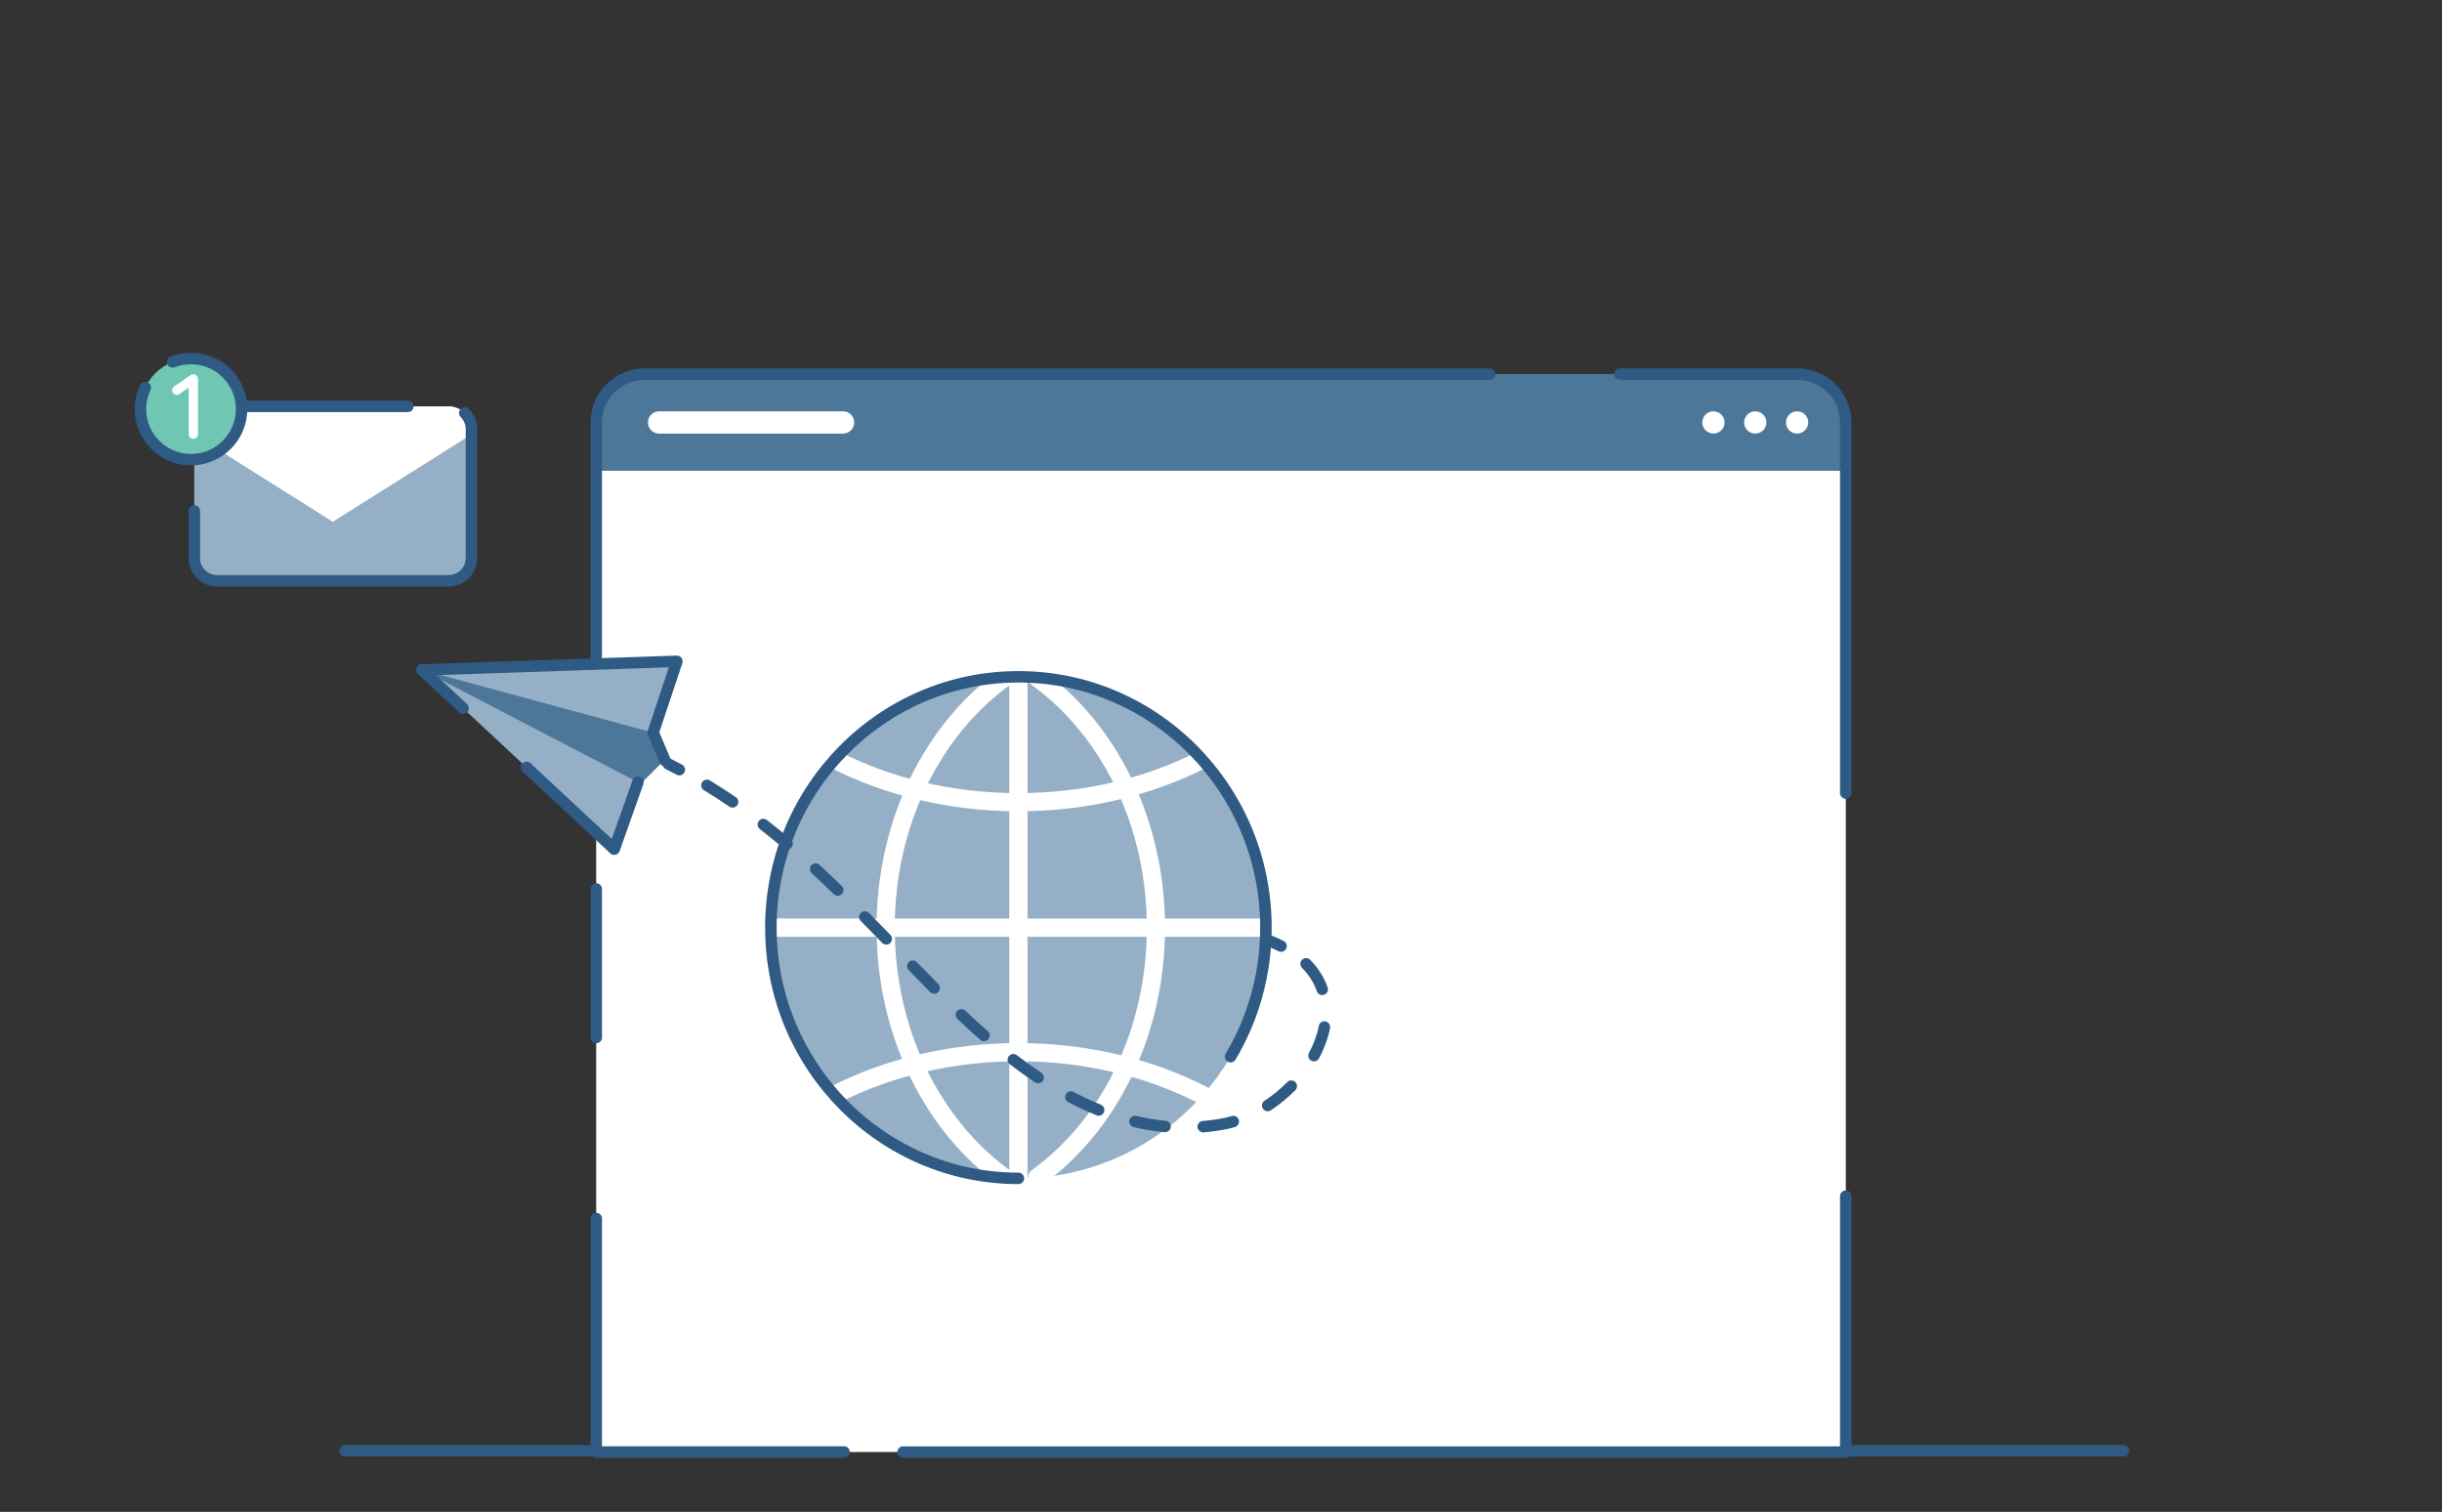 <svg xmlns="http://www.w3.org/2000/svg" id="uuid-aa2970ca-7991-4e16-9a7e-c6cab77d0524" viewBox="0 0 533 330"><rect x="0" y="0" width="533" height="330" fill="#333333" stroke="none"/><defs><style>.uuid-896d3755-7c5d-4ac8-bcbd-85d58dc56602{fill:#95b0c6;}.uuid-896d3755-7c5d-4ac8-bcbd-85d58dc56602,.uuid-cb4beaf3-18b2-4ad2-bbde-52f4fe32db9a,.uuid-33bfb410-5623-4ab6-9adc-2844f682b0dd,.uuid-125b5218-f6f1-4d49-a384-c3dd53101b1b,.uuid-a79f7e2a-7da9-4acc-be3b-9da9bf57f537,.uuid-d9c40abf-6147-436a-bded-d4e4c05e3280{stroke-width:0px;}.uuid-cb4beaf3-18b2-4ad2-bbde-52f4fe32db9a{fill:#4d7799;}.uuid-33bfb410-5623-4ab6-9adc-2844f682b0dd,.uuid-a79f7e2a-7da9-4acc-be3b-9da9bf57f537{fill:#fff;}.uuid-125b5218-f6f1-4d49-a384-c3dd53101b1b{fill:#2f5a84;}.uuid-125b5218-f6f1-4d49-a384-c3dd53101b1b,.uuid-a79f7e2a-7da9-4acc-be3b-9da9bf57f537{fill-rule:evenodd;}.uuid-d9c40abf-6147-436a-bded-d4e4c05e3280{fill:#6fc7b3;}</style></defs><path class="uuid-125b5218-f6f1-4d49-a384-c3dd53101b1b" d="M463.48,315.41H197.22c-.69,0-1.25.56-1.25,1.25s.56,1.25,1.25,1.25h266.26c.69,0,1.25-.56,1.25-1.25s-.56-1.25-1.25-1.25Z"></path><path class="uuid-125b5218-f6f1-4d49-a384-c3dd53101b1b" d="M183.87,315.41h-108.55c-.69,0-1.25.56-1.25,1.25s.56,1.25,1.25,1.25h108.55c.69,0,1.25-.56,1.25-1.25s-.56-1.25-1.25-1.25Z"></path><path class="uuid-33bfb410-5623-4ab6-9adc-2844f682b0dd" d="M402.87,92.21v224.74H130.13V92.21c0-5.8,4.75-10.55,10.55-10.55h251.64c5.8,0,10.55,4.74,10.55,10.55h0Z"></path><path class="uuid-cb4beaf3-18b2-4ad2-bbde-52f4fe32db9a" d="M402.87,92.21v10.55H130.13s0-10.55,0-10.55c0-5.8,4.75-10.55,10.55-10.55h251.64c5.8,0,10.55,4.74,10.55,10.55h0Z"></path><circle class="uuid-33bfb410-5623-4ab6-9adc-2844f682b0dd" cx="392.24" cy="92.21" r="2.43"></circle><circle class="uuid-33bfb410-5623-4ab6-9adc-2844f682b0dd" cx="383.11" cy="92.21" r="2.43"></circle><circle class="uuid-33bfb410-5623-4ab6-9adc-2844f682b0dd" cx="373.98" cy="92.21" r="2.43"></circle><path class="uuid-33bfb410-5623-4ab6-9adc-2844f682b0dd" d="M186.44,92.21c0,1.34-1.1,2.43-2.43,2.43h-40.16c-1.34,0-2.43-1.1-2.43-2.43s1.1-2.43,2.43-2.43h40.16c1.34,0,2.43,1.09,2.43,2.43Z"></path><path class="uuid-125b5218-f6f1-4d49-a384-c3dd53101b1b" d="M131.39,315.69h52.84c.69,0,1.25.56,1.25,1.25s-.56,1.25-1.25,1.25h-54.09c-.69,0-1.25-.56-1.25-1.25v-50.97c0-.69.56-1.25,1.25-1.25s1.25.56,1.25,1.25v49.72h0Z"></path><path class="uuid-125b5218-f6f1-4d49-a384-c3dd53101b1b" d="M131.39,226.47v-32.43c0-.69-.56-1.25-1.25-1.25s-1.25.56-1.25,1.25v32.43c0,.69.56,1.25,1.25,1.25s1.25-.56,1.25-1.25Z"></path><path class="uuid-125b5218-f6f1-4d49-a384-c3dd53101b1b" d="M131.39,152.64v-60.43c0-5.11,4.18-9.29,9.29-9.29h184.47c.69,0,1.25-.56,1.25-1.25s-.56-1.25-1.25-1.25h-184.47c-6.49,0-11.8,5.31-11.8,11.8v60.43c0,.69.56,1.25,1.25,1.25s1.25-.56,1.25-1.25Z"></path><path class="uuid-125b5218-f6f1-4d49-a384-c3dd53101b1b" d="M353.56,82.91h38.76c5.11,0,9.29,4.18,9.29,9.29v80.9c0,.69.56,1.25,1.25,1.25s1.25-.56,1.25-1.25v-80.9c0-6.49-5.31-11.8-11.8-11.8h-38.76c-.69,0-1.25.56-1.25,1.25s.56,1.25,1.25,1.25h0Z"></path><path class="uuid-125b5218-f6f1-4d49-a384-c3dd53101b1b" d="M401.61,315.69v-54.59c0-.69.56-1.25,1.25-1.25s1.25.56,1.25,1.25v55.85c0,.69-.56,1.25-1.25,1.25h-205.75c-.69,0-1.25-.56-1.25-1.25s.56-1.25,1.25-1.25h204.5Z"></path><ellipse class="uuid-896d3755-7c5d-4ac8-bcbd-85d58dc56602" cx="222.28" cy="202.48" rx="54.03" ry="54.74"></ellipse><path class="uuid-a79f7e2a-7da9-4acc-be3b-9da9bf57f537" d="M227.49,258.68c16.05-11.56,26.79-32.4,26.79-56.2s-10.74-44.64-26.79-56.2c-.89-.64-2.13-.44-2.77.45-.64.89-.44,2.13.45,2.77,15.11,10.89,25.14,30.55,25.14,52.97s-10.03,42.09-25.14,52.97c-.89.64-1.09,1.88-.45,2.77.64.89,1.88,1.09,2.77.45h0Z"></path><path class="uuid-a79f7e2a-7da9-4acc-be3b-9da9bf57f537" d="M218.11,146.28c-16.05,11.56-26.79,32.39-26.79,56.2s10.74,44.64,26.79,56.2c.89.64,2.13.44,2.77-.45.64-.89.44-2.13-.45-2.77-15.11-10.89-25.14-30.56-25.14-52.97s10.03-42.09,25.14-52.97c.89-.64,1.09-1.88.45-2.77-.64-.89-1.88-1.09-2.77-.45h0Z"></path><path class="uuid-a79f7e2a-7da9-4acc-be3b-9da9bf57f537" d="M261.47,164.03c-11.2,5.73-24.7,9.09-39.19,9.09s-27.99-3.35-39.19-9.09c-.98-.5-2.18-.11-2.68.86-.5.98-.11,2.17.86,2.67,11.72,6,25.84,9.52,41,9.52s29.28-3.52,41-9.52c.98-.5,1.36-1.7.86-2.67-.5-.98-1.7-1.36-2.67-.86Z"></path><path class="uuid-a79f7e2a-7da9-4acc-be3b-9da9bf57f537" d="M183.09,240.74c11.2-5.74,24.7-9.09,39.19-9.09s27.99,3.35,39.19,9.09c.98.5,2.17.11,2.67-.86.5-.98.11-2.18-.86-2.68-11.72-6-25.84-9.52-41-9.52s-29.28,3.52-41,9.52c-.98.5-1.36,1.7-.86,2.68.5.98,1.7,1.36,2.67.86h0Z"></path><path class="uuid-a79f7e2a-7da9-4acc-be3b-9da9bf57f537" d="M168.25,204.47h108.05c1.1,0,1.99-.89,1.99-1.99s-.89-1.99-1.99-1.99h-108.05c-1.1,0-1.99.89-1.99,1.99s.89,1.99,1.99,1.99Z"></path><path class="uuid-a79f7e2a-7da9-4acc-be3b-9da9bf57f537" d="M220.29,147.74v109.47c0,1.1.89,1.99,1.99,1.99s1.99-.89,1.99-1.99v-109.47c0-1.1-.89-1.99-1.99-1.99s-1.99.89-1.99,1.99h0Z"></path><path class="uuid-125b5218-f6f1-4d49-a384-c3dd53101b1b" d="M222.28,255.96c-29.13,0-52.77-23.97-52.77-53.49s23.64-53.49,52.77-53.49,52.77,23.97,52.77,53.49c0,10.07-2.75,19.5-7.54,27.54-.35.59-.16,1.36.44,1.72.59.35,1.36.16,1.72-.44,5.01-8.42,7.89-18.28,7.89-28.82,0-30.91-24.77-55.99-55.28-55.99s-55.28,25.08-55.28,55.99,24.77,55.99,55.28,55.99c.69,0,1.25-.56,1.25-1.25s-.56-1.25-1.25-1.25h0Z"></path><path class="uuid-125b5218-f6f1-4d49-a384-c3dd53101b1b" d="M276.69,206.57c.83.33,1.62.68,2.35,1.05.62.31,1.37.07,1.68-.55.31-.62.07-1.37-.55-1.68-.8-.41-1.66-.79-2.56-1.15-.64-.25-1.37.06-1.62.7-.25.64.06,1.37.7,1.63h0Z"></path><path class="uuid-125b5218-f6f1-4d49-a384-c3dd53101b1b" d="M268.83,243.62c-.9.26-1.81.47-2.73.62-1.21.2-2.4.34-3.58.44-.69.06-1.2.66-1.14,1.35.06.69.66,1.2,1.35,1.14,1.25-.11,2.51-.26,3.78-.47,1.02-.17,2.03-.4,3.03-.69.66-.19,1.05-.89.85-1.55-.19-.66-.89-1.05-1.55-.85ZM254.41,244.64c-2.17-.21-4.31-.56-6.4-1.06-.67-.16-1.35.26-1.51.93-.16.67.26,1.35.93,1.51,2.21.52,4.45.9,6.74,1.11.69.07,1.3-.44,1.36-1.13.07-.69-.44-1.3-1.13-1.36h0ZM240.26,241.11c-2.01-.81-3.99-1.73-5.93-2.75-.61-.32-1.37-.09-1.69.53-.32.61-.09,1.37.53,1.69,2.01,1.06,4.07,2.02,6.16,2.86.64.26,1.37-.05,1.63-.69.26-.64-.05-1.37-.69-1.63ZM280.95,236.21c-1.48,1.51-3.15,2.88-4.94,4.05-.58.38-.74,1.16-.36,1.73.38.58,1.16.74,1.73.36,1.94-1.27,3.74-2.76,5.35-4.39.48-.49.48-1.29-.01-1.77-.49-.48-1.29-.48-1.77.01h0ZM227.29,234.16c-1.82-1.21-3.6-2.5-5.35-3.84-.55-.42-1.33-.32-1.76.23s-.32,1.33.23,1.76c1.79,1.37,3.62,2.69,5.48,3.94.57.38,1.35.23,1.74-.35.38-.58.23-1.35-.35-1.74h0ZM287.85,223.94c-.39,1.99-1.13,3.98-2.15,5.89-.33.61-.1,1.37.51,1.69.61.33,1.37.1,1.69-.51,1.14-2.14,1.97-4.36,2.4-6.59.13-.68-.31-1.34-.99-1.47-.68-.13-1.34.31-1.47.99ZM215.58,225.07c-1.66-1.46-3.29-2.95-4.88-4.46-.5-.48-1.29-.46-1.77.05-.48.5-.46,1.29.05,1.77,1.62,1.53,3.27,3.05,4.96,4.53.52.46,1.31.4,1.77-.12.46-.52.4-1.31-.12-1.77h0ZM284.18,211.26c1.55,1.56,2.61,3.29,3.24,5.11.23.65.94,1,1.59.77.65-.23,1-.94.77-1.59-.75-2.16-2-4.21-3.83-6.06-.49-.49-1.28-.49-1.77,0-.49.49-.49,1.28,0,1.77ZM204.79,214.79c-1.57-1.59-3.12-3.18-4.66-4.76-.48-.5-1.28-.51-1.77-.03-.49.48-.51,1.28-.02,1.77,1.54,1.59,3.1,3.18,4.67,4.77.49.49,1.28.5,1.77.01.49-.49.5-1.28.01-1.77ZM194.33,204.05c-1.56-1.6-3.11-3.19-4.67-4.77-.49-.49-1.28-.5-1.77-.01-.49.49-.5,1.28-.01,1.77,1.55,1.57,3.1,3.16,4.66,4.76.48.5,1.28.51,1.77.03.5-.48.51-1.28.03-1.77ZM183.73,193.39c-1.61-1.56-3.22-3.1-4.86-4.61-.51-.47-1.3-.44-1.77.07-.47.51-.44,1.3.07,1.77,1.62,1.5,3.23,3.02,4.82,4.56.5.48,1.29.47,1.77-.03.48-.5.47-1.29-.03-1.77h0ZM172.59,183.22c-1.71-1.45-3.44-2.86-5.21-4.24-.55-.42-1.33-.33-1.76.22-.42.55-.33,1.33.22,1.76,1.74,1.36,3.45,2.75,5.13,4.17.53.45,1.32.38,1.77-.15.45-.53.38-1.32-.15-1.76h0ZM160.6,174.01c-1.84-1.26-3.72-2.48-5.65-3.66-.59-.36-1.36-.17-1.72.42-.36.59-.17,1.36.42,1.72,1.89,1.15,3.74,2.35,5.54,3.58.57.39,1.35.24,1.74-.33.39-.57.24-1.35-.32-1.74Z"></path><path class="uuid-125b5218-f6f1-4d49-a384-c3dd53101b1b" d="M148.86,166.89c-.8-.42-1.6-.84-2.42-1.25-.62-.31-1.37-.06-1.68.56-.31.62-.06,1.37.56,1.68.8.4,1.59.81,2.37,1.22.61.32,1.37.09,1.69-.52.32-.61.09-1.37-.52-1.69h0Z"></path><path class="uuid-cb4beaf3-18b2-4ad2-bbde-52f4fe32db9a" d="M141.13,153.78l3.77,12.25-6.83,6.83-45.94-26.62,49,7.54Z"></path><path class="uuid-896d3755-7c5d-4ac8-bcbd-85d58dc56602" d="M92.12,146.24l55.6-1.88-5.18,15.55-50.42-13.67h0Z"></path><path class="uuid-125b5218-f6f1-4d49-a384-c3dd53101b1b" d="M145.97,145.66l-53.8,1.82c-.69.02-1.27-.52-1.29-1.21-.02-.69.52-1.27,1.21-1.29l55.6-1.88c.41-.01.8.17,1.05.5.25.33.31.76.19,1.15l-5.03,15.1,2.41,5.7c.27.64-.03,1.37-.67,1.64-.64.27-1.37-.03-1.64-.67l-2.59-6.14c-.12-.28-.13-.59-.03-.88l4.61-13.84h0Z"></path><path class="uuid-896d3755-7c5d-4ac8-bcbd-85d58dc56602" d="M92.12,146.24l47.12,24.5-5.18,14.61-41.94-39.11Z"></path><path class="uuid-125b5218-f6f1-4d49-a384-c3dd53101b1b" d="M133.52,183.13l4.54-12.81c.23-.65.95-.99,1.6-.76.65.23.99.95.76,1.6l-5.18,14.61c-.14.4-.47.7-.88.8-.41.1-.84-.01-1.15-.3l-19.15-17.86c-.5-.47-.53-1.26-.06-1.77.47-.5,1.26-.53,1.77-.06l17.76,16.56Z"></path><path class="uuid-125b5218-f6f1-4d49-a384-c3dd53101b1b" d="M101.93,153.67l-8.96-8.35c-.5-.47-1.3-.44-1.77.06-.47.5-.44,1.3.06,1.77l8.96,8.35c.5.47,1.3.44,1.77-.06.47-.5.44-1.3-.06-1.77Z"></path><path class="uuid-896d3755-7c5d-4ac8-bcbd-85d58dc56602" d="M102.89,93.68v28.13c0,2.74-2.24,4.98-4.98,4.98h-50.53c-2.74,0-4.98-2.24-4.98-4.98v-28.13c0-2.74,2.24-4.98,4.98-4.98h50.53c2.74,0,4.98,2.24,4.98,4.98Z"></path><path class="uuid-33bfb410-5623-4ab6-9adc-2844f682b0dd" d="M102.89,93.68v1.16l-30.25,19.05-30.25-19.05v-1.16c0-2.74,2.24-4.98,4.98-4.98h50.53c2.74,0,4.98,2.24,4.98,4.98h0Z"></path><path class="uuid-125b5218-f6f1-4d49-a384-c3dd53101b1b" d="M43.65,93.68c0-2.05,1.68-3.73,3.73-3.73h41.65c.69,0,1.25-.56,1.25-1.25s-.56-1.25-1.25-1.25h-41.65c-3.43,0-6.23,2.8-6.23,6.23,0,.69.56,1.25,1.25,1.25s1.25-.56,1.25-1.25Z"></path><path class="uuid-125b5218-f6f1-4d49-a384-c3dd53101b1b" d="M100.55,91.04c.68.68,1.1,1.61,1.1,2.63v28.13c0,2.05-1.68,3.73-3.73,3.73h-50.53c-2.05,0-3.73-1.68-3.73-3.73v-10.29c0-.69-.56-1.25-1.25-1.25s-1.25.56-1.25,1.25v10.29c0,3.43,2.81,6.23,6.23,6.23h50.53c3.43,0,6.23-2.8,6.23-6.23v-28.13c0-1.72-.7-3.27-1.83-4.4-.49-.49-1.28-.49-1.77,0-.49.49-.49,1.28,0,1.77h0Z"></path><circle class="uuid-d9c40abf-6147-436a-bded-d4e4c05e3280" cx="41.69" cy="89.3" r="11.04"></circle><path class="uuid-125b5218-f6f1-4d49-a384-c3dd53101b1b" d="M38.12,80.18c1.11-.43,2.31-.67,3.57-.67,5.4,0,9.79,4.39,9.79,9.79s-4.39,9.79-9.79,9.79-9.79-4.39-9.79-9.79c0-1.49.33-2.9.93-4.16.29-.63.03-1.37-.6-1.67-.63-.29-1.37-.03-1.67.6-.75,1.59-1.16,3.36-1.16,5.22,0,6.78,5.51,12.29,12.29,12.29s12.29-5.51,12.29-12.29-5.51-12.29-12.29-12.29c-1.58,0-3.09.3-4.48.84-.64.25-.96.98-.71,1.62.25.64.98.96,1.62.71h0Z"></path><path class="uuid-a79f7e2a-7da9-4acc-be3b-9da9bf57f537" d="M41.19,84.61l-2.04,1.41c-.46.32-1.09.2-1.4-.26-.32-.46-.2-1.09.26-1.4l3.62-2.49c.31-.21.71-.24,1.04-.06.33.17.54.52.54.89v12.07c0,.56-.45,1.01-1.01,1.01s-1.01-.45-1.01-1.01v-10.15h0Z"></path></svg>